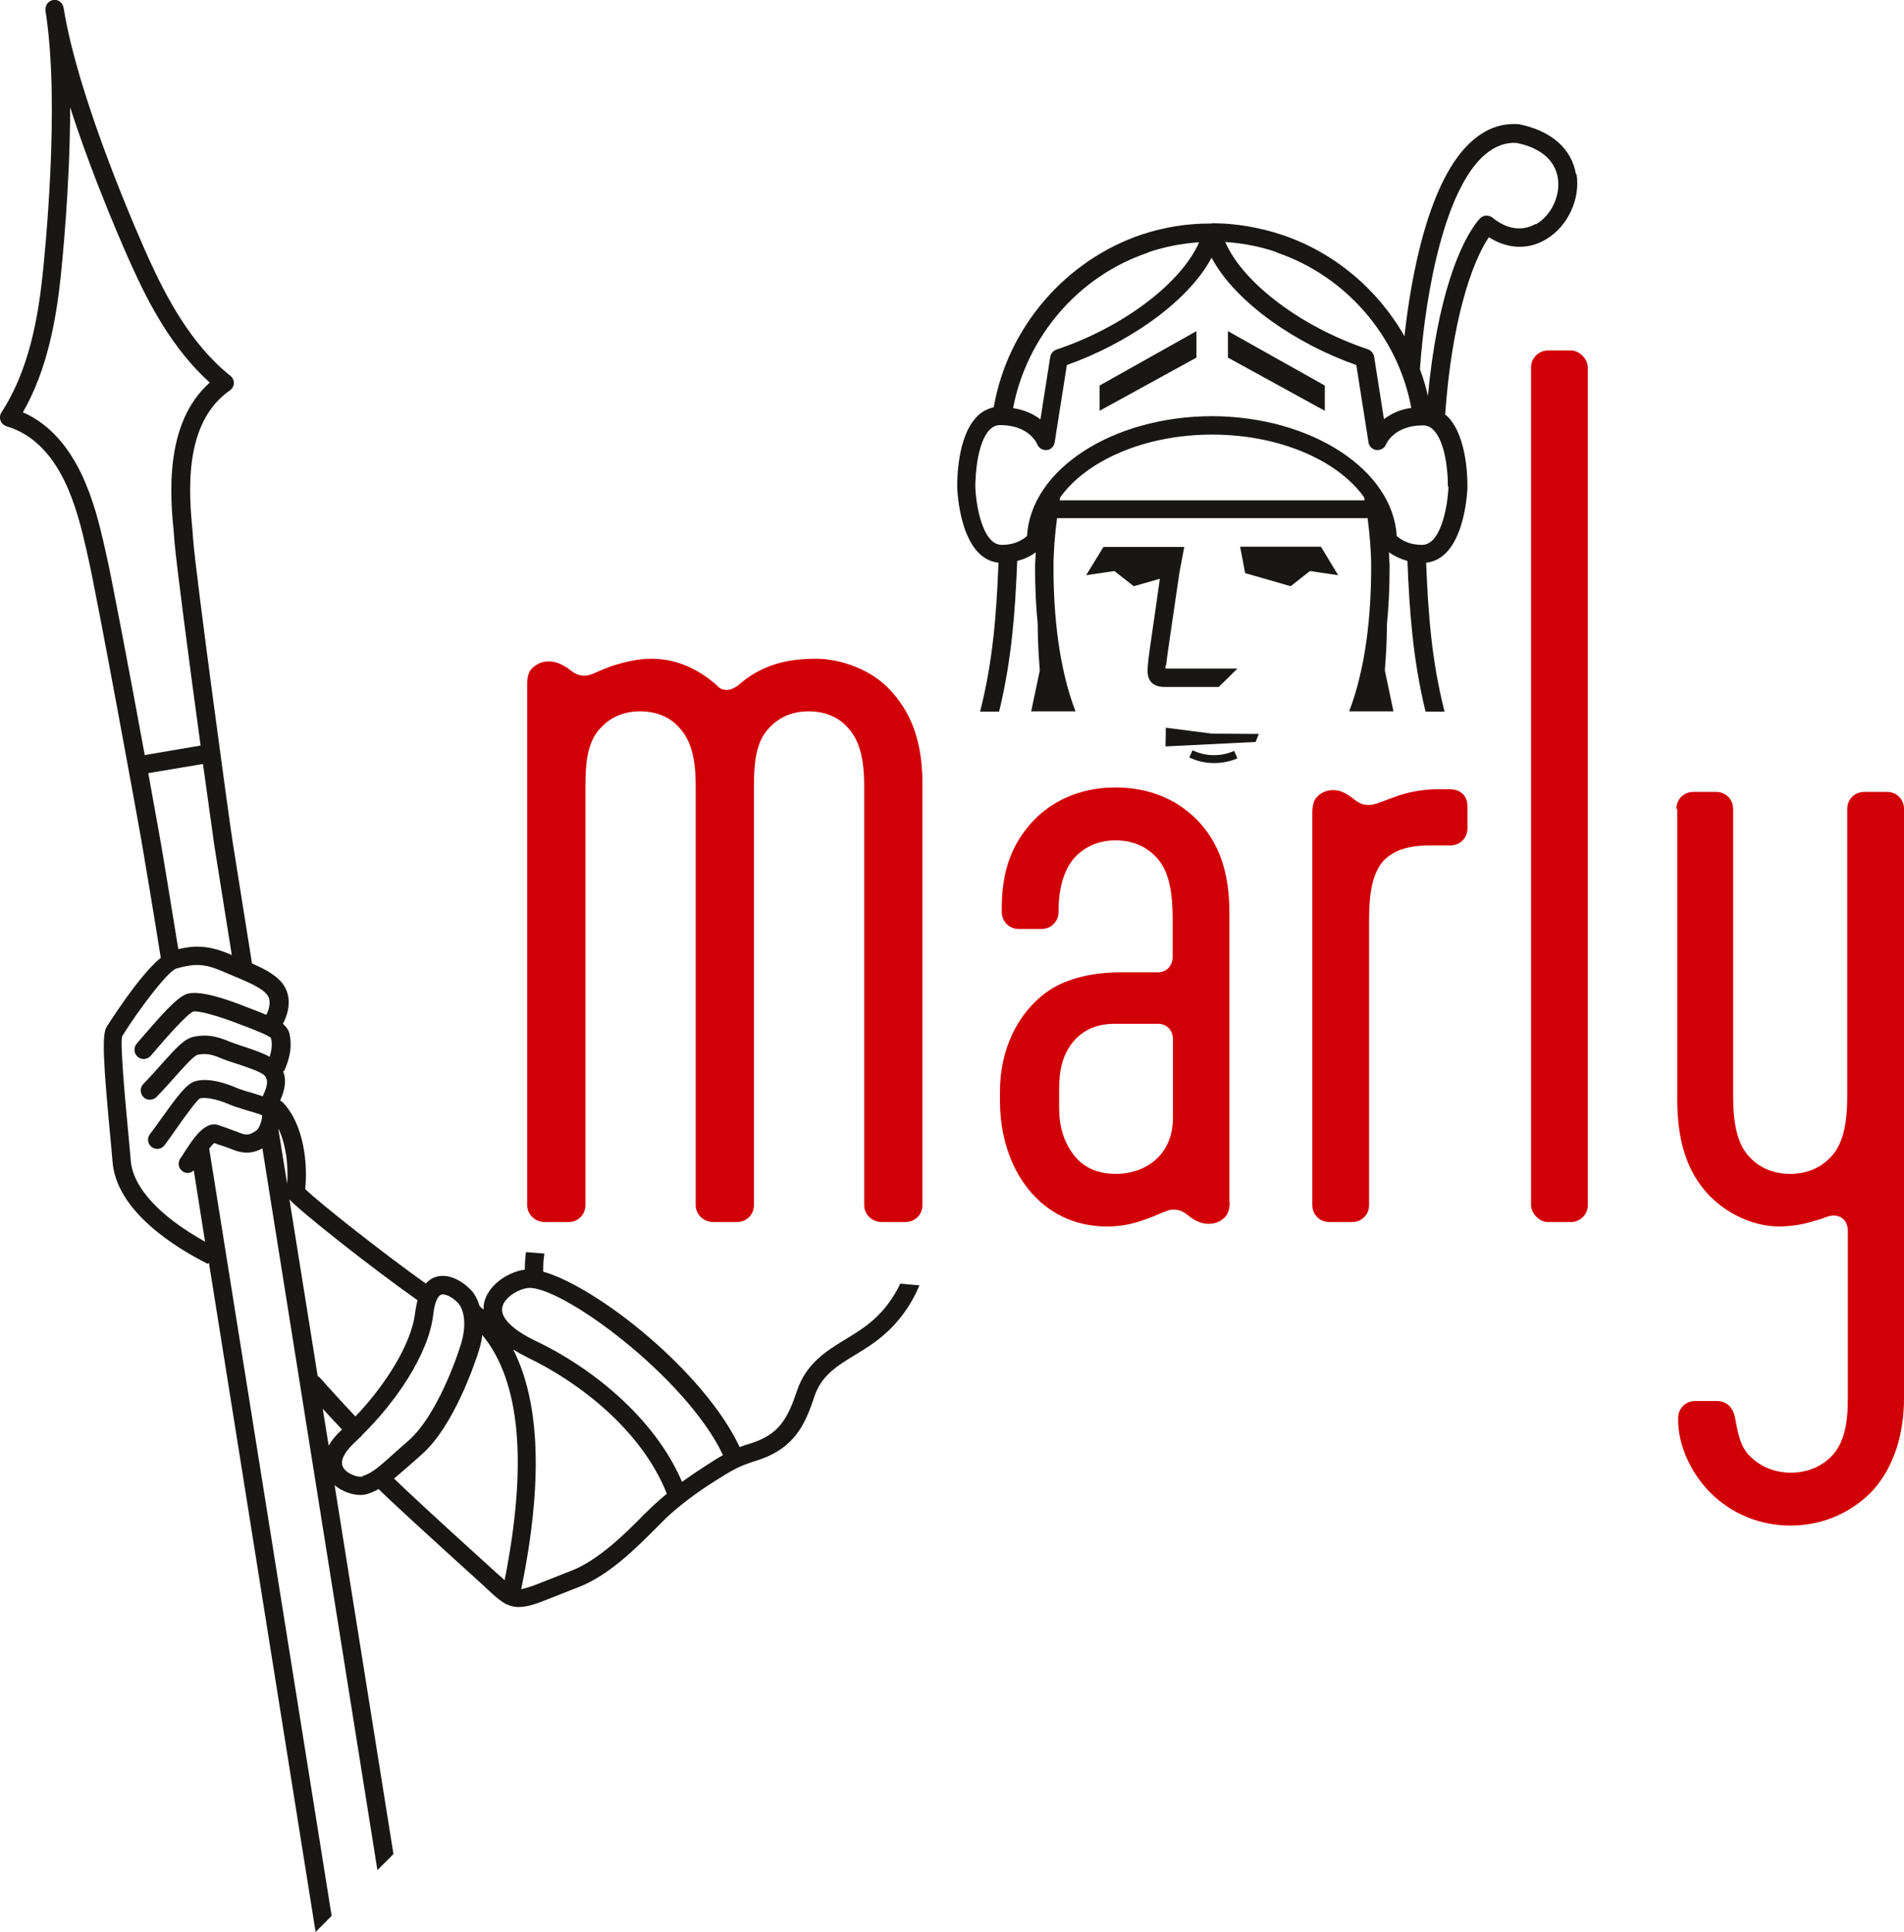 <?xml version="1.0" encoding="UTF-8"?>
<svg id="b" data-name="Ebene 2" xmlns="http://www.w3.org/2000/svg" width="64.07" height="65" viewBox="0 0 64.07 65">
  <g id="c" data-name="Ebene 1">
    <g>
      <polygon points="45.03 19.35 44.45 18.39 41.73 18.39 41.9 19.28 43.43 19.72 44.08 19.21 45.03 19.35" fill="#181716"/>
      <path d="M39.24,22.39c.02-.21.08-.63.23-1.64l.22-1.5.16-.85h-2.72l-.58.95.95-.14.65.51.88-.25-.17,1.19c-.15,1.02-.21,1.44-.23,1.67-.02.23-.04.45.11.62.13.14.32.16.46.16h1.81l.63-.62h-2.42s0-.08,0-.11Z" fill="#181716"/>
      <polygon points="37 13.82 40.26 12.03 40.26 11.14 37 12.97 37 13.82" fill="#181716"/>
      <polygon points="41.32 12.03 44.58 13.82 44.58 12.97 41.32 11.14 41.32 12.03" fill="#181716"/>
      <path d="M53.03,5.86c-.14-.85-.82-1.46-1.91-1.68-.58-.05-1.1.14-1.57.55-1.48,1.28-2.07,4.58-2.29,6.58-.9-1.58-2.36-2.82-4.12-3.41-.76-.25-1.55-.39-2.36-.39h0s0,.01,0,.01c0,0,0,0,0,0h0c-.81-.01-1.6.12-2.36.37-2.58.87-4.52,3.14-4.98,5.81-.21.05-.41.15-.57.32-.67.68-.66,2.18-.66,2.35,0,.1.08,2.42,1.39,2.56-.07,1.71-.18,3.28-.62,5.01h.64c.43-1.77.54-3.38.61-5.07.24-.06.45-.16.62-.29,0,.17-.02.33-.02.5,0,.68.03,1.32.09,1.93,0,0,0,0,0,0,0,.54.03,1.05.07,1.54l-.29,1.38h1.49c-.56-1.47-.74-3.23-.74-4.85,0-.56.05-1.11.12-1.65h10.45c.07.54.12,1.09.12,1.65,0,1.62-.18,3.38-.74,4.85h1.49l-.29-1.38c.04-.49.07-1,.07-1.54,0,0,0,0,0,0,.06-.61.09-1.25.09-1.93,0-.17-.02-.34-.02-.5.17.12.37.22.62.29.07,1.69.18,3.3.61,5.07h.64c-.44-1.73-.55-3.3-.62-5.01,1.31-.14,1.39-2.46,1.39-2.56,0-.17.01-1.66-.66-2.35-.03-.03-.06-.05-.09-.07.22-3.14.89-5.11,1.47-5.97.63.4,1.31.43,1.91.08.74-.43,1.18-1.36,1.04-2.21ZM42.95,8.49c2.34.79,4.09,2.82,4.54,5.23-.41.06-.71.22-.92.38l-.33-2.1c-.02-.11-.1-.21-.21-.25-2.25-.75-4.21-2.24-4.8-3.61.59.04,1.17.15,1.72.34ZM38.63,8.49c.56-.19,1.14-.3,1.72-.34-.59,1.36-2.55,2.86-4.8,3.61-.11.04-.19.13-.21.25l-.33,2.1c-.21-.17-.52-.32-.92-.38.46-2.41,2.21-4.45,4.54-5.23ZM35.66,16.83s0-.05.01-.07c0,0,0-.01,0-.02.88-1.24,2.84-2.12,5.12-2.12,2.28,0,4.25.88,5.12,2.12,0,0,0,.01,0,.02,0,.02,0,.05.01.07h-10.27ZM48.74,16.36c-.01.51-.21,1.97-.89,1.97-.4,0-.67-.14-.85-.3-.13-2.22-2.86-4.02-6.22-4.03h0c-3.36.01-6.09,1.8-6.22,4.03-.18.16-.45.3-.85.3-.68,0-.88-1.46-.89-1.97,0-.39.07-1.48.48-1.9.11-.11.22-.16.36-.16.96,0,1.23.61,1.24.64.05.13.18.21.32.2.14-.01.25-.12.27-.26l.41-2.6c1.95-.69,4.04-2.06,4.87-3.61.83,1.55,2.92,2.93,4.87,3.61l.41,2.6c.02.14.13.24.27.26.13.01.27-.06.32-.19.01-.03.28-.64,1.24-.64.14,0,.26.05.36.16.42.42.49,1.52.48,1.9ZM51.68,7.53c-.45.26-.97.19-1.46-.21-.13-.1-.32-.09-.43.04-.67.76-1.44,2.72-1.74,5.96-.07-.31-.16-.61-.27-.9.2-2.78.88-6.09,2.18-7.21.35-.3.71-.43,1.08-.4.79.16,1.28.57,1.38,1.17.1.6-.22,1.27-.74,1.57Z" fill="#181716"/>
      <path d="M30.29,43.19c-.43.9-1.04,1.37-1.54,1.68l-.29.18c-.66.4-1.34.82-1.65,1.76-.32.96-.63,1.46-1.56,1.75-.14.04-.25.08-.36.12-1.2-2.55-4.8-5.39-6.61-5.9h0c0-.23,0-.37.04-.61l-.62-.05c-.03.23-.04.39-.04.59h0c-.59.08-1.28.55-1.38,1.17,0,.06-.01.12-.01.18-.04-.04-.08-.08-.13-.12-.06-.2-.15-.39-.28-.53-.28-.3-.76-.6-1.21-.45-.13.04-.23.12-.32.22-1.46-1.04-3.54-2.68-4.06-3.18.09-.84-.04-2.2-.77-2.93-.02-.02-.05-.03-.07-.05.17-.39.21-.7.1-.97.01-.02.03-.02.04-.04.26-.59.23-.96.17-1.24-.03-.13-.11-.23-.22-.33.1-.18.33-.7.09-1.19-.18-.37-.62-.62-1.13-.84l-.65-4.08c-.13-.83-1.24-9-1.33-10.17l-.02-.28c-.12-1.27-.33-3.65,1.26-4.75.08-.06.13-.15.13-.24,0-.1-.04-.19-.12-.25-1.33-1.06-2.16-2.66-2.74-3.93-.24-.53-2.36-5.27-2.87-8.45-.03-.17-.18-.29-.35-.26-.15.02-.26.16-.26.31,0,.02,0,.03,0,.05.51,3.18-.04,8.34-.1,8.92-.15,1.39-.45,3.17-1.38,4.59-.05.08-.07.18-.03.28.03.09.11.16.2.19,1.86.55,2.39,2.87,2.68,4.12l.06.27c.27,1.14,1.76,9.25,1.89,10.08l.03.19c.07.42.26,1.52.53,3.22-.77.63-1.8,2.3-1.82,2.32-.16.26-.13,1.08.15,4l.05.57c.15,1.63,2.07,2.84,3.21,3.41l.03-.05,3.59,22.52.54-.54-4.12-25.81c.06-.08.12-.15.17-.19.1.04.18.07.26.09.1.03.2.07.36.13.43.18.75.1,1-.04l3.87,24.28.54-.54-1.98-12.41c.25.21.58.33.86.33.09,0,.18-.01.26-.04.13-.04.24-.09.36-.16.4.4,1.58,1.48,3.51,3.23l.16.15c.4.37.64.59,1.05.59.14,0,.31-.03.51-.09.12-.04.21-.07.56-.21l.94-.37c1.04-.4,1.98-1.36,2.61-1.99.13-.13.24-.24.33-.33.45-.42,1-.84,1.65-1.25.59-.37.8-.5,1.38-.68,1.29-.4,1.65-1.21,1.96-2.15.24-.72.75-1.03,1.39-1.42l.29-.18c.56-.35,1.36-.96,1.86-2.15l-.65-.06ZM4.87,25.4c-.49-2.68-1.14-6.11-1.31-6.82l-.06-.27c-.28-1.2-.83-3.61-2.73-4.44.84-1.46,1.12-3.17,1.27-4.53.04-.41.32-3.06.32-5.73.82,2.54,1.91,4.98,2.08,5.35.56,1.24,1.36,2.78,2.62,3.91-1.55,1.37-1.33,3.84-1.21,5.07l.02.27c.06.73.51,4.17.88,6.87l-1.88.32ZM4.98,26.01l1.85-.31c.19,1.37.34,2.46.38,2.73l.59,3.7-.09-.04c-.73-.31-1.21-.28-1.71-.16-.26-1.6-.43-2.64-.5-3.05l-.03-.18c-.04-.27-.24-1.34-.48-2.69ZM9.09,35.56c-.23-.13-.54-.24-.94-.37-.17-.06-.33-.11-.45-.16-.45-.19-.76-.23-1.15-.16-.34.06-.6.36-1.09.9-.18.2-.38.43-.64.7-.12.12-.11.32.01.44.12.12.32.11.44-.01.26-.27.47-.51.65-.71.33-.37.61-.68.74-.71.26-.05.46-.02.8.13.12.05.3.11.49.17.28.09.85.28.95.4.09.12.16.23-.06.7-.09-.03-.19-.06-.31-.1-.2-.06-.43-.12-.61-.2-.25-.11-.88-.34-1.34-.21-.3.08-.6.49-1.16,1.27-.12.17-.25.35-.38.52-.1.14-.07.33.07.43.14.1.33.07.43-.07.13-.17.26-.36.38-.53.29-.41.69-.97.81-1.04.15-.04.5,0,.93.18.2.09.45.16.67.23.17.05.39.11.49.16.01.13-.09.43-.18.5-.21.15-.33.19-.57.09-.18-.07-.29-.11-.4-.15-.09-.03-.17-.06-.29-.1-.47-.19-.86.42-1.18.91-.05.08-.09.15-.13.2-.1.14-.07.33.07.43.05.04.12.06.18.06.08,0,.15-.04.2-.09l.38,2.4c-1.51-.84-2.42-1.81-2.5-2.72l-.05-.57c-.1-1.08-.32-3.33-.24-3.62.53-.86,1.54-2.2,1.83-2.28.51-.14.86-.2,1.51.08l.33.14c.53.22,1.12.46,1.25.73.1.2,0,.48-.07.61-.14-.06-.28-.12-.45-.18l-.18-.07c-1.07-.43-1.77-.57-2.08-.44-.34.15-.81.68-1.6,1.6l-.05.06c-.11.13-.1.32.03.44.13.11.32.1.44-.03l.05-.06c.54-.63,1.16-1.33,1.38-1.43.15-.04.79.12,1.6.44l.19.07c.23.09.75.29.83.38.03.15.05.33-.05.64ZM9.67,39.87l-.3-1.87s0-.02,0-.03c.28.58.34,1.36.29,1.9ZM10.69,46.29l-.95-5.94c.41.44,2.75,2.29,4.31,3.39-.03.12-.06.26-.08.41-.12,1.08-1.04,2.49-2.01,3.5-.48-.5-1.19-1.3-1.2-1.31-.02-.02-.04-.03-.07-.05ZM11.06,48.63l-.2-1.24c.21.23.45.49.65.7-.21.19-.36.38-.45.54ZM12.2,49.67c-.13.04-.51-.07-.65-.3-.16-.28.17-.64.38-.84.07-.06.14-.14.22-.21,0,0,.02,0,.02-.02,0,0,0-.01.01-.02,1.1-1.07,2.25-2.71,2.4-4.07.05-.44.17-.63.27-.66.13-.04.38.09.56.28.24.26.28.82.1,1.39-.27.87-.94,2.52-1.75,3.23l-.43.38c-.6.54-.8.72-1.14.83ZM16.97,53.15s-.08-.08-.13-.12l-.17-.15c-2.21-2-3.08-2.82-3.41-3.14.14-.12.3-.26.5-.43l.43-.38c1.09-.96,1.8-3.1,1.93-3.51.05-.17.09-.35.11-.51,1.28,1.55,1.53,4.32.75,8.25ZM21.99,50.64c-.1.09-.21.21-.35.34-.55.56-1.48,1.49-2.39,1.85l-.94.37c-.33.13-.41.16-.51.19-.11.03-.19.06-.26.07.73-3.57.64-6.27-.27-8.06.15.09.31.18.49.27,1.75.84,3.84,2.46,4.68,4.58-.16.13-.31.26-.46.4ZM23.73,49.32c-.28.18-.53.35-.78.53-.94-2.2-3.11-3.88-4.92-4.74-.78-.37-1.19-.78-1.13-1.12.05-.32.5-.61.85-.66,1.06-.14,5.32,2.96,6.58,5.62-.18.1-.37.22-.6.37Z" fill="#181716"/>
      <polygon points="42.36 24.69 40.78 24.68 39.23 24.48 39.22 25.11 42.25 24.96 42.36 24.69" fill="#181716"/>
      <path d="M40.86,25.67c-.29,0-.57-.06-.84-.19l.11-.24c.44.21.95.22,1.4.02l.11.25c-.25.11-.52.16-.79.16Z" fill="#181716"/>
      <path d="M25.37,40.54c0,.32-.25.57-.57.57h-.8c-.32,0-.59-.25-.59-.57v-14.12c0-.89-.16-1.53-.55-1.94-.34-.39-.82-.55-1.32-.55s-.96.16-1.32.55c-.41.41-.52,1.05-.52,1.94v14.12c0,.32-.25.57-.57.57h-.8c-.32,0-.59-.25-.59-.57v-17.54c0-.32.09-.48.25-.59.14-.11.3-.16.48-.16.23,0,.43.09.64.23l.09.07c.18.14.3.18.5.18.18,0,.46-.18.93-.34.36-.11.82-.23,1.28-.23.68,0,1.44.21,2.23.91.07.09.18.14.32.14.11,0,.23-.05.36-.14.8-.71,1.66-.91,2.64-.91.82,0,1.87.36,2.51,1.07.59.64,1.07,1.55,1.07,3.12v14.19c0,.32-.25.57-.57.57h-.8c-.32,0-.59-.25-.59-.57v-14.12c0-.89-.16-1.53-.55-1.94-.34-.39-.82-.55-1.32-.55s-.96.16-1.32.55c-.41.41-.52,1.05-.52,1.94v14.12Z" fill="#d10007"/>
      <path d="M41.38,40.42c0,.32-.09.48-.23.59-.14.11-.3.16-.48.16-.23,0-.43-.09-.62-.23l-.09-.07c-.18-.14-.3-.18-.5-.18-.18,0-.48.18-.89.32-.39.14-.77.25-1.32.25-2.25,0-3.6-1.94-3.6-4.21v-.36c0-1.32.55-2.57,1.55-3.3.57-.43,1.48-.68,2.46-.68h1.3c.3,0,.5-.23.5-.52v-1.3c0-.93-.14-1.62-.55-2.05-.36-.39-.84-.57-1.37-.57s-1,.18-1.37.57c-.36.39-.55,1.03-.55,1.82v.02c0,.32-.25.57-.57.57h-.77c-.32,0-.57-.25-.57-.57v-.16c0-1.3.39-2.14.96-2.8.66-.75,1.64-1.23,2.87-1.23s2.21.48,2.87,1.23c.59.68.96,1.57.96,3.01v9.7ZM35.64,37.26c0,.64.16,1.14.46,1.55.3.41.75.68,1.46.68.91,0,1.91-.57,1.91-1.89v-2.64c0-.3-.21-.52-.5-.52h-1.46c-.73,0-1.18.3-1.48.71-.27.39-.39.84-.39,1.48v.64Z" fill="#d10007"/>
      <path d="M46.07,40.54c0,.32-.25.57-.57.57h-.77c-.32,0-.57-.25-.57-.57v-13.21c0-.32.09-.48.23-.59.14-.11.3-.16.48-.16.23,0,.43.11.62.25l.09.07c.18.14.3.18.5.18.18,0,.48-.14.93-.3.41-.14.89-.23,1.37-.23h.41c.34,0,.59.21.59.57v.75c0,.32-.25.57-.57.57h-.66c-.77,0-1.25.16-1.6.52-.36.41-.48,1.07-.48,1.96v9.61Z" fill="#d10007"/>
      <rect x="51.52" y="11.79" width="1.91" height="29.32" rx=".57" ry=".57" fill="#d10007"/>
      <path d="M56.41,27.21c0-.32.25-.57.57-.57h.77c.32,0,.57.25.57.57v9.66c0,.93.14,1.62.55,2.05.36.39.84.57,1.37.57s1-.18,1.37-.57c.41-.43.55-1.12.55-2.05v-9.66c0-.32.25-.57.57-.57h.77c.32,0,.57.25.57.57v19.83c0,1.12-.3,2.3-1.09,3.14-.73.75-1.71,1.14-2.73,1.14s-2-.39-2.73-1.14c-.62-.64-1.05-1.55-1.05-2.41v-.07c0-.32.25-.57.57-.57h.71c.36,0,.57.21.64.59l.02.11c.09.48.18.87.48,1.16.36.36.84.55,1.37.55s1-.18,1.37-.55c.41-.43.55-1.05.55-1.94v-5.64c0-.3-.18-.52-.48-.52-.18,0-.36.11-.57.16l-.25.07c-.3.09-.71.14-1.02.14-.71,0-1.64-.32-2.35-1.05-.8-.84-1.07-1.94-1.07-3.23v-9.77Z" fill="#d10007"/>
    </g>
  </g>
</svg>